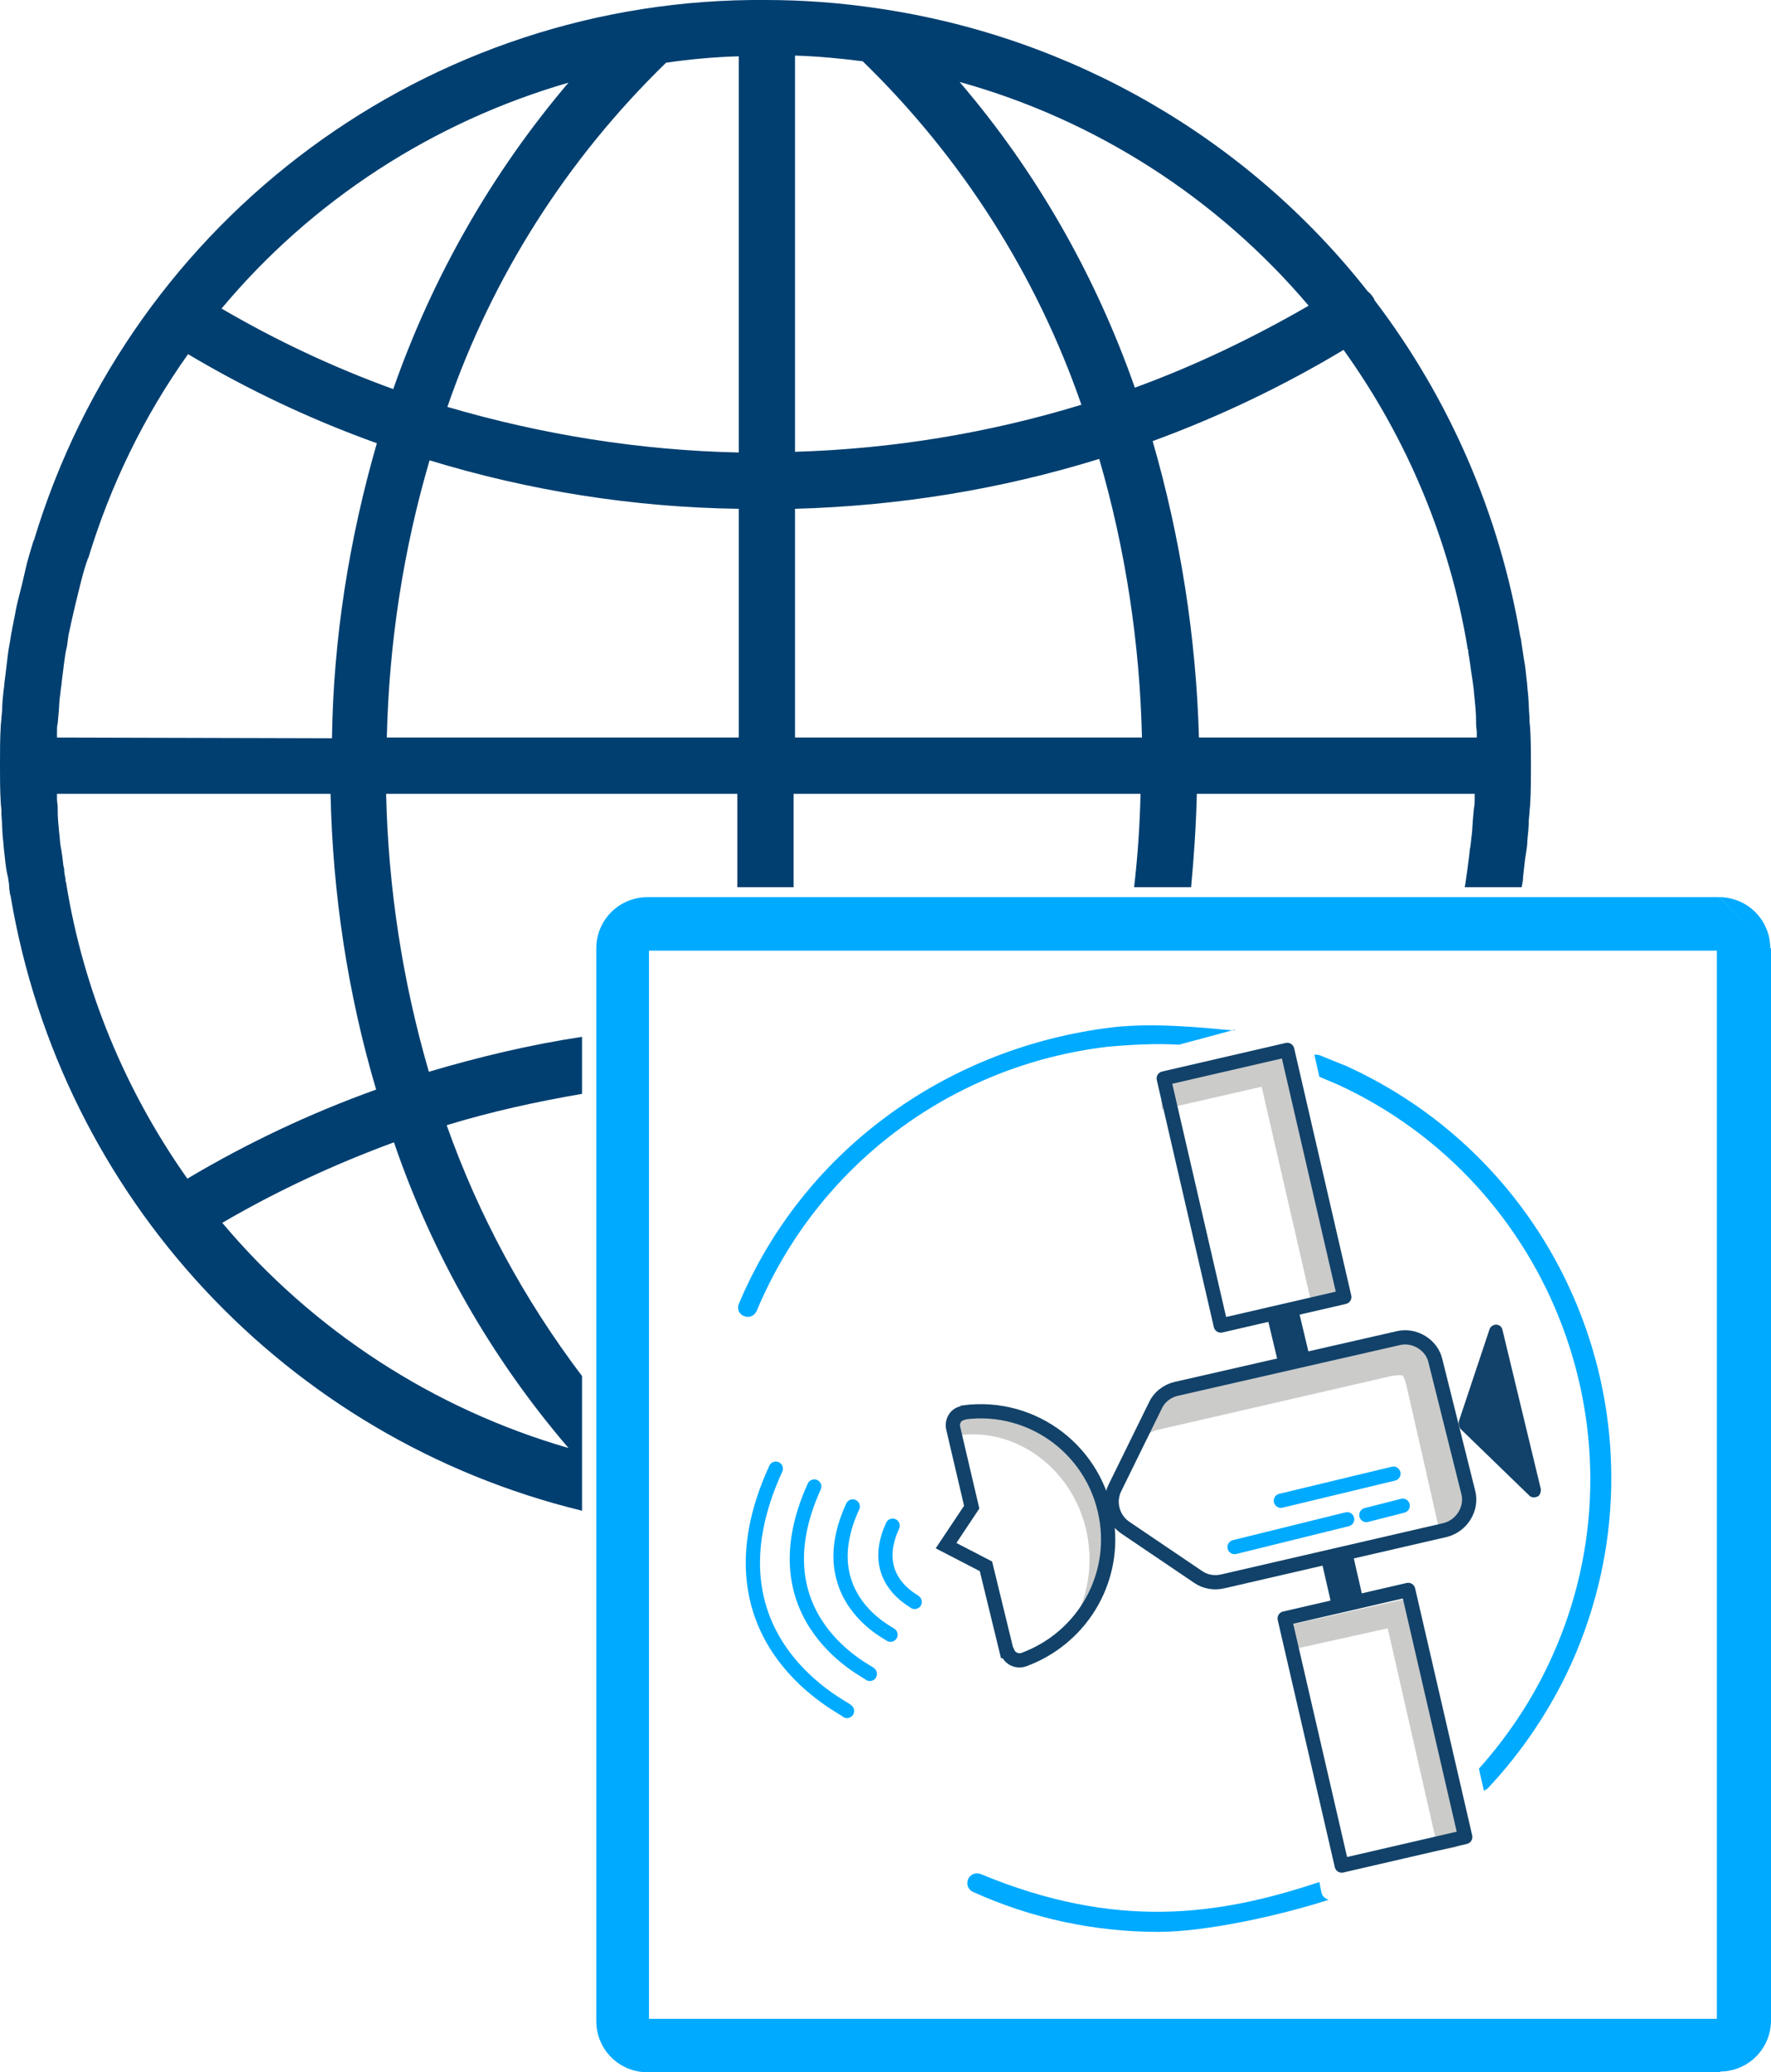 <?xml version="1.0" encoding="utf-8"?>
<!-- Generator: Adobe Illustrator 25.1.0, SVG Export Plug-In . SVG Version: 6.00 Build 0)  -->
<svg version="1.1" id="Layer_1" xmlns="http://www.w3.org/2000/svg" xmlns:xlink="http://www.w3.org/1999/xlink" x="0px" y="0px"
	 viewBox="0 0 248.6 290.8" style="enable-background:new 0 0 248.6 290.8;" xml:space="preserve">
<style type="text/css">
	.st0{fill:#003F70;}
	.st1{fill:#00AAFF;}
	.st2{fill:#CBCBCA;}
	.st3{fill:none;stroke:#124269;stroke-width:2;stroke-linejoin:round;}
	.st4{fill:none;stroke:#124269;stroke-width:2;stroke-linejoin:round;stroke-miterlimit:4;}
	.st5{fill:none;stroke:#124269;stroke-width:2;stroke-miterlimit:10;}
	.st6{fill:#124269;}
	.st7{fill:none;stroke:#00AAFF;stroke-width:2;stroke-linecap:round;stroke-miterlimit:10;}
	.st8{fill:none;stroke:#124269;stroke-width:4.5;stroke-linejoin:round;}
	.st9{fill:none;}
</style>
<path class="st0" d="M0,107.4c0,0.1,0,0.2,0,0.3c0,1.5,0,3.2,0.1,4.8c0,0.4,0.1,0.9,0.1,1.3v0.5c0.1,1.1,0.1,2.2,0.2,3.3
	c0.1,0.7,0.1,1.3,0.2,2c0.1,1,0.2,2,0.4,3l0.1,0.4c0.1,0.6,0.2,1.1,0.2,1.7l0.1,0.7c0,0.1,0.1,0.3,0.1,0.4
	C8.6,168,40.2,201.9,81.7,212v-18.9c-8.1-10.7-14.5-22.5-19-35.2c6.2-1.9,12.6-3.3,19-4.4v-8c-7.3,1.1-14.4,2.8-21.5,4.9
	c-3.7-12.7-5.7-25.8-6-39h49.3v13.1h7.9v-13.1h48.7c-0.1,4.4-0.4,8.8-0.9,13.1h8c0.4-4.3,0.7-8.7,0.8-13.1h39c0,0.3,0,0.6,0,0.9
	s0,0.7-0.1,1.1l-0.1,1.1c-0.1,0.9-0.1,1.8-0.2,2.6c-0.1,0.6-0.1,1.1-0.2,1.7l-0.1,0.5l0,0v0.2c-0.1,0.8-0.2,1.6-0.3,2.4
	c-0.1,0.7-0.2,1.4-0.3,2.1l-0.1,0.5h8c0.1-0.5,0.2-1,0.2-1.5c0.1-0.9,0.2-1.7,0.3-2.6l0.1-0.6c0.1-0.6,0.2-1.3,0.2-1.9
	c0.1-0.9,0.2-1.9,0.2-2.8l0.1-1.1c0-0.4,0.1-0.9,0.1-1.3c0.1-1.7,0.1-3.3,0.1-5v-0.2c0-0.1,0-0.2,0-0.3c0-1.5,0-3.2-0.1-4.8
	c0-0.4-0.1-0.9-0.1-1.3v-0.4c-0.1-1.1-0.1-2.2-0.2-3.3c-0.1-0.7-0.1-1.3-0.2-2c-0.1-1-0.2-2-0.4-3c-0.1-0.7-0.2-1.4-0.3-2l-0.1-0.7
	c0-0.1-0.1-0.3-0.1-0.4c-2.9-17.1-9.9-33.3-20.4-47.1c-0.1-0.1-0.1-0.3-0.2-0.4c-0.2-0.3-0.5-0.7-0.8-0.9
	c-16.9-21.5-41.5-35.7-68.6-39.7l0,0C118.1,0.4,112.8,0,107.5,0C60.3-0.4,18.5,30.5,4.8,75.7c0,0.1,0,0.1-0.1,0.2
	c-0.4,1.3-0.8,2.6-1.1,3.9c-0.1,0.4-0.2,0.9-0.3,1.3c-0.3,1.4-0.7,2.7-1,4.1L2,86.8c-0.1,0.3-0.1,0.6-0.2,1c-0.1,0.3-0.1,0.7-0.2,1
	l-0.1,0.6c-0.1,0.8-0.3,1.6-0.4,2.5c-0.1,0.8-0.2,1.7-0.3,2.5l-0.1,0.8c-0.1,0.6-0.1,1.2-0.2,1.7c-0.1,0.9-0.2,1.9-0.2,2.8l-0.1,1
	c0,0.4-0.1,0.9-0.1,1.3C0,103.7,0,105.3,0,107V107.4z M161.8,61.9c9.3-3.4,18.3-7.7,26.8-12.8c8.9,12.4,14.9,26.7,17.4,41.8
	c0,0.1,0,0.2,0.1,0.3v0.3c0.1,0.6,0.2,1.2,0.3,1.9c0.1,0.9,0.3,1.9,0.4,2.8c0.1,0.6,0.1,1.2,0.2,1.9c0.1,1,0.2,2,0.2,3v0.5
	c0,0.4,0.1,0.8,0.1,1.2c0,0.2,0,0.5,0,0.7h-39C167.9,89.4,165.7,75.4,161.8,61.9z M159.3,54.4c-5.5-15.7-13.8-30.3-24.6-42.9
	c19.1,5.3,36.2,16.3,49,31.4C175.9,47.4,167.8,51.3,159.3,54.4z M111.6,71.4c14.5-0.4,28.8-2.7,42.7-7c3.7,12.7,5.7,25.9,6,39.1
	h-48.7L111.6,71.4z M111.6,7.8c3.2,0.1,6.4,0.4,9.5,0.8c13.9,13.5,24.4,30,30.7,48.2c-13.1,4-26.6,6.2-40.2,6.6
	C111.6,63.4,111.6,7.8,111.6,7.8z M31.1,43.3c12.7-15.2,29.7-26.2,48.7-31.7C69,24.3,60.7,38.9,55.2,54.6
	C46.9,51.6,38.8,47.8,31.1,43.3L31.1,43.3z M103.7,63.5c-13.9-0.3-27.6-2.5-40.9-6.4c6.3-18.3,16.8-34.8,30.7-48.3
	c3.4-0.5,6.8-0.8,10.2-0.9V63.5z M54.3,103.5c0.3-13.2,2.3-26.3,6-38.9c14.1,4.3,28.7,6.6,43.4,6.8v32.1H54.3z M79.8,203.2
	c-19-5.5-35.9-16.5-48.6-31.6c7.7-4.5,15.7-8.2,24.1-11.3C60.7,176.1,69,190.6,79.8,203.2L79.8,203.2z M8,111.4h38.4
	c0.3,14,2.4,28,6.4,41.5c-9.2,3.3-18.1,7.5-26.5,12.5c-8.7-12.3-14.6-26.5-17-41.4c0-0.1,0-0.2-0.1-0.3v-0.3c-0.1-0.5-0.2-1-0.2-1.5
	l-0.1-0.4c-0.1-0.9-0.2-1.8-0.4-2.8c-0.1-0.6-0.1-1.2-0.2-1.9c-0.1-1-0.2-2-0.2-3v-0.5c0-0.4-0.1-0.8-0.1-1.1
	C8,111.9,8,111.7,8,111.4z M8,103.5c0-0.3,0-0.6,0-0.9c0-0.4,0-0.7,0.1-1.1l0.1-1.1c0.1-0.9,0.1-1.8,0.2-2.6c0.1-0.5,0.1-1,0.2-1.5
	l0.1-0.9C8.8,94.6,8.9,93.8,9,93s0.2-1.5,0.4-2.3L9.5,90c0-0.3,0.1-0.5,0.1-0.8l0.5-2.3c0.3-1.3,0.6-2.6,0.9-3.8l0.3-1.2
	c0.3-1.2,0.6-2.3,1-3.4c0-0.1,0-0.1,0.1-0.2c3.1-10.2,7.8-19.9,14-28.6c8.4,5,17.3,9.2,26.5,12.5c-3.9,13.5-6.1,27.4-6.3,41.4
	L8,103.5z"/>
<g>
	<g>
		<path class="st1" d="M248.6,133.1v67.5v14.5v68.5l-7.2,7.2H90.9c-4,0-7.2-3.2-7.2-7.2V133.1c0-4,3.2-7.2,7.2-7.2h150.4
			L248.6,133.1z M241.1,133.4H91.1v149.9h149.9V133.4z"/>
		<path class="st1" d="M241.3,125.9c4,0,7.2,3.2,7.2,7.2"/>
		<path class="st1" d="M248.6,283.5c0,4-3.2,7.2-7.2,7.2"/>
	</g>
	<g id="Layer_1_1_">
		<path class="st2" d="M150.8,227.4c0.3-0.1,0.5-0.3,0.7-0.5c1.2-0.9,1.7-1.8,2.2-3.2c0.1-0.3,0.3-0.7,0.4-1.1
			c0-0.4,0.1-0.8,0.4-1.1c0.7-1.1,0.7-2.6,1-3.9c0.3-1.2-0.3-2.3-0.1-3.5c0-0.1,0-0.1,0-0.1s0,0,0-0.1c-2.3-9.8-11.1-16.3-20.4-15.5
			c-0.2,0.1-0.4,0.3-0.6,0.5c0.3-0.2,0,0.3-0.1,0.6c-0.1,0.2-0.1,0.7-0.1,0.7c-0.1,0.5-0.1,0.9-0.1,1.3v0.1l0.2,0.1
			c0.1,0.1,0.2,0.1,0.3,0.1l0,0l0,0c0-0.1,0-0.2,0-0.3c0-0.1,0.1-0.1,0.1-0.1c8-1,15.6,4.6,17.7,13
			C153.5,218.9,152.9,223.5,150.8,227.4z"/>
		<path class="st2" d="M184.3,183.8c0.9-0.2,1.7-0.3,2.6-0.5l-0.2-0.8c0.3-0.1,0.7-0.1,1.1-0.2l-7.8-34l-16.1,3.7c0,0.3,0,0.5,0,0.8
			L163,153c0,0.8,0,1.6,0.1,2.5v0.2l14-3.2L184.3,183.8z"/>
		<path class="st2" d="M201.9,259.7c0.9-0.2,1.7-0.3,2.6-0.5l-0.2-0.8l1.1-0.1l-7.7-34l-16.1,3.6c0,0.3,0,0.5,0,0.8l-0.9,0.2
			c0,0.8,0,1.7,0.1,2.5c0,0.1,0,0.1,0,0.2l14-3.1L201.9,259.7z"/>
		<path class="st2" d="M162.4,197.2c0.1-0.4,0.3-0.8,0.5-1.2l32.6-7.4c1.1-0.3,2.6-0.5,3.8,0.3c1.3,0.7,1.7,2.3,2,3.3l4.5,19.8
			c0.1,0.3,0.1,0.7,0.1,1c-0.3,0.3-0.6,0.6-0.9,0.9c0,0.1,0,0.3,0.1,0.4l-0.6,0.6h-0.1c-0.9,0.2-1.8,0.5-2.7,0.9l0,0h-0.2
			c0.1-0.1,0.2-0.1,0.3-0.2c0.1-0.5,0.2-1,0.1-1.5l-4.5-19.8c-0.3-1.1-0.5-1.3-0.6-1.3l0,0c-0.1,0-0.3-0.1-1.5,0.1l-33,7.6
			c-0.7,0.2-1.3,0.6-1.7,1.2c0.2-1.5,0.7-3,1.4-4.4L162.4,197.2z"/>
		<path class="st3" d="M202.9,214.7l-31.2,7.2c-1.2,0.3-2.5,0.1-3.5-0.6l-10.2-6.9c-1.8-1.2-2.5-3.6-1.5-5.6l5.7-11.6
			c0.5-1.1,1.6-2,2.9-2.3l31.1-7.1c2.3-0.6,4.8,0.9,5.3,3.2l0,0l4.6,18.4C206.7,211.7,205.2,214.1,202.9,214.7z"/>
		
			<rect x="167.2" y="148.9" transform="matrix(0.974 -0.225 0.225 0.974 -33 43.93)" class="st4" width="17.8" height="35.6"/>
		<path class="st5" d="M133.8,200.4c-0.2-0.9,0.3-1.9,1.3-2.1c0.1,0,0.1,0,0.2-0.1c9.8-1.3,18.8,5.6,20.1,15.5
			c1.1,8.4-3.8,16.3-11.7,19.2c-0.9,0.3-1.9-0.1-2.3-1.1c0-0.1,0-0.1-0.1-0.1l-2.9-11.9l-5.6-2.9l3.6-5.4L133.8,200.4z"/>
		<path class="st6" d="M205,200.5l9.7,9.4c0.3,0.3,0.9,0.3,1.3,0c0.2-0.2,0.3-0.5,0.3-0.9l-5.4-22.4c-0.1-0.5-0.6-0.8-1.1-0.7
			c-0.3,0.1-0.6,0.3-0.7,0.6l-4.3,12.9C204.7,199.8,204.8,200.2,205,200.5z"/>
		<line class="st7" x1="195.6" y1="206.8" x2="179.8" y2="210.6"/>
		<line class="st7" x1="189.1" y1="213.2" x2="173.3" y2="217.1"/>
		<path class="st7" d="M118.9,240.1c0.1-0.3-21.1-9.8-10-34"/>
		<path class="st7" d="M122.1,234.9c0.1-0.2-16.3-7.6-7.8-26.3"/>
		<path class="st7" d="M125,229.4c0.1-0.1-11.2-5.2-5.3-18"/>
		<path class="st7" d="M128.4,224.8c0.1-0.1-6.6-3.1-3.1-10.7"/>
		<line class="st8" x1="180" y1="184" x2="181.6" y2="190.7"/>
		
			<rect x="184.2" y="224.7" transform="matrix(0.974 -0.225 0.225 0.974 -49.635 49.706)" class="st4" width="17.8" height="35.6"/>
		<line class="st8" x1="189.4" y1="226" x2="187.8" y2="219"/>
		<line class="st7" x1="196.9" y1="211.3" x2="191.8" y2="212.6"/>
		<path class="st9" d="M188.8,263.4l13.7-3.1l-7.4-32.1l-14.7,3.4l7.3,31.6C188.1,263,188.5,263.2,188.8,263.4z"/>
		<path class="st1" d="M185.5,265.6l-0.3-1.5c-14.3,4.8-28.7,6.7-47.5-1.1c-0.7-0.3-1.5,0-1.8,0.7c-0.3,0.7,0,1.5,0.7,1.8l0,0
			c8.2,3.7,17,5.6,26,5.6c6.7,0,17.1-2.3,23.9-4.5C185.9,266.4,185.6,266,185.5,265.6z"/>
		<path class="st1" d="M220.6,233.4c14.3-31.9,0.2-69.3-31.6-83.8l-2-0.8l-1.7-0.7c-0.3-0.1-0.5-0.1-0.8-0.1l0.7,3.1l0.7,0.3
			l1.9,0.8c30.2,13.9,43.8,49.8,30.1,80.2c-2.6,5.8-6.1,11.1-10.3,15.8l0.7,3.1c0.2-0.1,0.3-0.2,0.5-0.3
			C213.7,245.8,217.7,239.8,220.6,233.4z"/>
		<path class="st1" d="M173.1,144.6c-4.4-0.4-11.8-1.2-18-0.3c-22.8,3.1-42.5,17.5-51.4,38.7c-0.3,0.7,0.1,1.5,0.8,1.7
			c0.7,0.3,1.4-0.1,1.7-0.7c8.5-20.4,27.3-34.5,49.2-37.1c3.3-0.3,6.8-0.5,10.1-0.3l7.8-2.1C173.4,144.6,173.3,144.6,173.1,144.6z"
			/>
	</g>
</g>
</svg>
